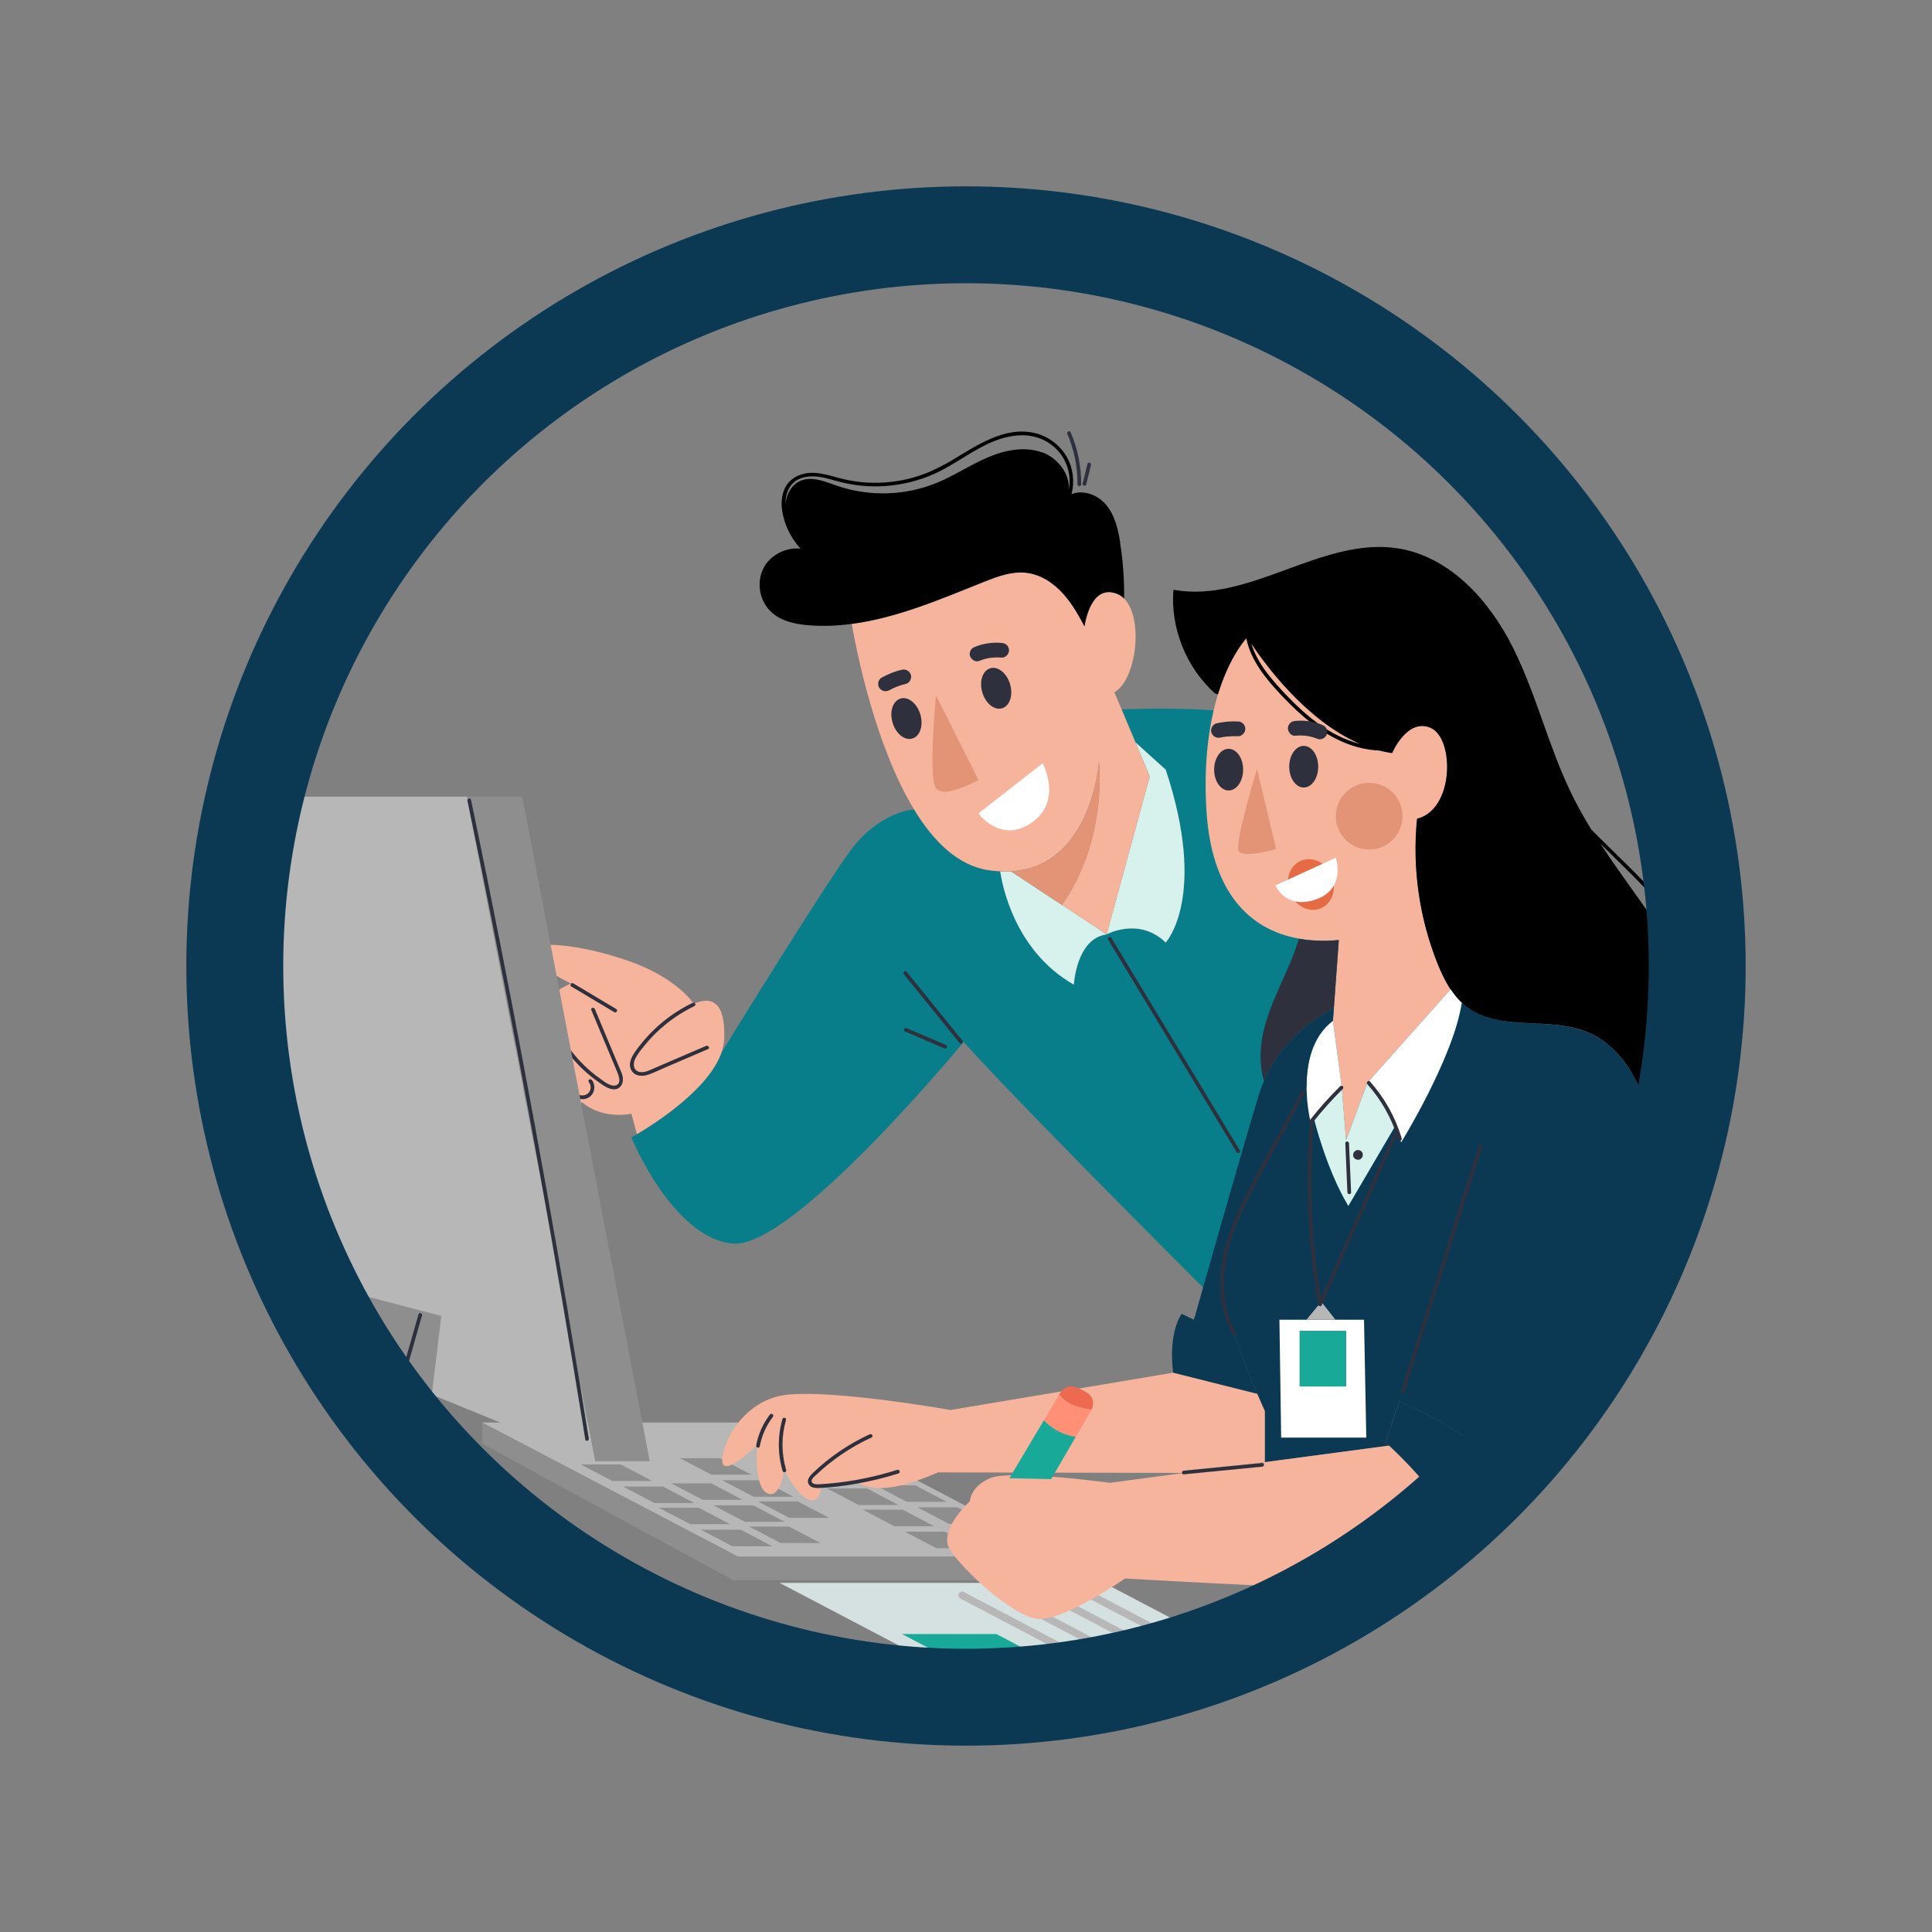 <svg xmlns="http://www.w3.org/2000/svg" xmlns:xlink="http://www.w3.org/1999/xlink" id="a" viewBox="0 0 256 256"><rect x="0" y="0" width="256" height="256" fill="#808080" stroke="none"/><defs><clipPath id="b"><circle cx="128" cy="128" r="96.89" fill="none"></circle></clipPath></defs><g clip-path="url(#b)"><path d="M127.66,138.1s-22.57,27.39-30.55,26.68c-7.98-.71-13.45-14.06-13.45-14.06,0,0,.27-.15.74-.43,2.34-1.38,9.52-5.94,11.2-10.82,1.63-2.64,13.47-21.84,17.07-26.74,3.88-5.26,8.44-5.47,8.44-5.47,2.57,4.23,5.82,7.44,9.84,8.05.55.08,1.09.14,1.6.16.24,1.72,1.86,10.5,9.75,14.99,0,0,.3-6.12,4.35-6.66,0,0,4.28-2.35,7.82,1.09,0,0,5.6-6.01,0-22.9l-4-3.62h0s-1.83-4.37-1.83-4.37c0,0,20.46-1.02,25.19,3.36,4.73,4.38,35,44.43,35,44.43l-44.03,34.18s-26.69-26.47-37.12-37.89Z" fill="#087e8b"></path><path d="M154.46,101.99c5.6,16.88,0,22.9,0,22.9-3.53-3.43-7.82-1.09-7.82-1.09l5.71-20.93-1.89-4.5,4,3.62Z" fill="#d7f2ed"></path><path d="M140.72,119.9l5.92,3.91c-4.04.54-4.35,6.66-4.35,6.66-7.88-4.49-9.5-13.27-9.75-14.99.5.02.98.02,1.44,0l6.73,4.44Z" fill="#d7f2ed"></path><path d="M127.52,137.88c-2.46-3.04-4.93-6.08-7.39-9.12-.2-.24-.54.1-.35.35,2.46,3.04,4.93,6.08,7.39,9.12.2.24.54-.1.35-.35Z" fill="#2e303d"></path><path d="M125.37,138.48c-1.74-.75-3.49-1.5-5.23-2.24-.29-.12-.54.3-.25.42,1.74.75,3.49,1.5,5.23,2.25.29.12.54-.3.25-.42Z" fill="#2e303d"></path><path d="M164.28,152.42c-2.22-3.67-4.43-7.33-6.65-11-2.21-3.65-4.41-7.3-6.62-10.95-1.25-2.07-2.5-4.14-3.75-6.2-.16-.27-.59-.02-.42.25,2.22,3.67,4.43,7.33,6.65,11,2.21,3.65,4.41,7.3,6.62,10.95,1.25,2.07,2.5,4.14,3.75,6.2.16.27.59.02.42-.25Z" fill="#2e303d"></path><path d="M95.96,137.66c-.02.6-.15,1.2-.36,1.8-1.68,4.87-8.87,9.44-11.2,10.82l-.74-2.7s-3.79.85-6.56-1.55c-.07.14-.19.27-.33.36-.39.24-.88.24-1.34.2-2.08-.19-4.1-.98-5.75-2.27-.97-.76-1.85-1.74-2.12-2.94-.26-1.14.18-2.49,1.19-3.05-.04-.18-.06-.37-.07-.55-.04-1.06.51-2.08,1.27-2.82.7-.69,1.56-1.19,2.43-1.66,0-.04.02-.08.03-.12.21-.75.75-1.38,1.37-1.84.57-.42,1.21-.72,1.86-1.02-3.13-1.61-6.14-3.4-5.84-4.2.61-1.63,7.03-1.05,13.52,1.22,6.49,2.28,8.61,5.67,8.61,5.67,2.02-.89,4.23-.72,4.03,4.66Z" fill="#f5b49b"></path><path d="M93.58,138.58c-1.51.65-3.03,1.3-4.54,1.95-.77.33-1.53.66-2.3.99-.63.27-1.4.71-2.1.49-.76-.24-.77-1.09-.48-1.7.29-.61.75-1.17,1.17-1.69.83-1.04,1.77-1.99,2.8-2.83,1.19-.98,2.5-1.81,3.89-2.48.28-.14.04-.56-.25-.42-2.68,1.29-5.07,3.2-6.91,5.54-.72.91-2.07,2.52-.99,3.67.49.52,1.28.52,1.92.33.79-.25,1.56-.64,2.32-.97,1.9-.82,3.81-1.63,5.71-2.45.29-.12.04-.54-.25-.42Z" fill="#2e303d"></path><path d="M81.65,133.7c-1.9-1.13-3.79-2.26-5.69-3.4-.27-.16-.52.26-.25.42l5.69,3.4c.27.16.52-.26.25-.42Z" fill="#2e303d"></path><path d="M82.54,142.85c-.05-.46-.26-.89-.44-1.31-.2-.47-.39-.93-.59-1.4-.9-2.15-1.8-4.3-2.69-6.44-.12-.29-.59-.16-.47.13.73,1.74,1.45,3.47,2.18,5.21.37.88.73,1.76,1.1,2.63.22.53.91,1.93-.08,2.16-.69.16-1.5-.53-2.03-.9-.61-.43-1.19-.9-1.73-1.4-1.09-1-2.05-2.13-2.86-3.36-.92-1.39-1.63-2.91-2.13-4.5-.09-.3-.56-.17-.47.13.95,3.08,2.73,5.9,5.11,8.08.58.53,1.19,1.02,1.83,1.47.61.43,1.34,1,2.12.99.8-.01,1.23-.75,1.14-1.48Z" fill="#2e303d"></path><path d="M78.43,143.11c-.19-.25-.61,0-.42.25.33.44.36,1.03-.02,1.45-.39.41-.96.42-1.45.2-.5-.22-.94-.59-1.37-.93-.45-.35-.88-.71-1.31-1.08-1.7-1.47-3.27-3.09-4.68-4.84-.2-.24-.54.1-.35.35,1.3,1.61,2.72,3.11,4.27,4.48.75.67,1.53,1.31,2.34,1.91.71.53,1.63,1.03,2.5.56.85-.46,1.07-1.58.49-2.35Z" fill="#2e303d"></path><path d="M152.35,102.87l-5.71,20.93-5.92-3.91c6.09-8.65,4.9-18.93,4.9-18.93,0,0-.95,13.84-11.63,14.49-.46.03-.94.03-1.44,0-.51-.02-1.05-.08-1.6-.16-4.02-.61-7.27-3.82-9.84-8.05-5.11-8.4-7.58-20.77-8.25-24.56,6.02-.79,11.86-3.31,17.57-5.59,1.76-.7,3.63-1.4,5.52-1.19,1.94.21,3.67,1.36,4.97,2.82,1.14,1.28,1.99,2.77,2.79,4.28.22-1.38,1.16-5.51,4.29-4.32.36.14.68.36.96.64,2.6,2.62,1.64,10.75-1.3,12.41l.96,2.28,1.83,4.36h0s1.89,4.5,1.89,4.5Z" fill="#f5b49b"></path><path d="M145.63,100.97s1.19,10.28-4.9,18.93l-6.73-4.44c10.69-.65,11.63-14.49,11.63-14.49Z" fill="#e39476"></path><path d="M148.44,71.93c-.29-1.84-.74-3.75-1.97-5.15-1.1-1.25-3-1.91-4.49-1.3.43-1.64.22-3.44-.62-4.92-.87-1.53-2.36-2.68-4.06-3.13-4.14-1.08-7.93,1.65-11.3,3.64-1.8,1.06-3.68,1.92-5.72,2.4-1.99.47-4.05.61-6.08.42-1.03-.1-2.05-.29-3.06-.56-1-.27-2-.58-3.04-.66-1.73-.14-3.48.52-4.18,2.2-.65,1.57-.31,3.4.31,4.92.44,1.07,1.07,2.05,1.84,2.91-1.88-.2-3.87.77-4.81,2.41-1.07,1.87-.69,4.44.87,5.92,1.34,1.29,3.29,1.7,5.14,1.83,1.88.14,3.73.06,5.58-.19,6.02-.79,11.86-3.31,17.57-5.59,1.76-.7,3.63-1.4,5.52-1.19,1.94.21,3.67,1.36,4.97,2.82,1.14,1.28,1.99,2.77,2.79,4.28.22-1.38,1.16-5.51,4.29-4.32.36.14.68.36.96.64.03-2.47-.14-4.95-.53-7.39ZM138.06,59.94c-2.34-.84-4.96-.29-7.23.69-2.28.98-4.36,2.38-6.65,3.33-4.18,1.73-8.99,1.88-13.26.41-1.58-.55-3.31-1.31-4.85-.66-1.19.51-1.86,1.76-1.98,3.07,0-.29.01-.59.06-.88.13-.78.48-1.53,1.1-2.04.68-.55,1.58-.74,2.44-.74,1.01,0,1.99.29,2.95.56.94.26,1.88.47,2.85.6,3.75.5,7.63-.14,11.01-1.83,3.47-1.73,6.64-4.64,10.71-4.77,1.82-.06,3.57.58,4.84,1.9,1.28,1.33,1.88,3.21,1.63,5.04,0,.06-.03.12-.04.19.09-2.08-1.53-4.15-3.56-4.89Z"></path><path d="M138.15,101.14s2.72,4.97-1.43,7.85c-4.15,2.89-7.07-1.21-7.07-1.21l8.5-6.64Z" fill="#fff"></path><path d="M124.02,92.14l5.64,11.21s-4.59,2.58-5.64,1.09c-1.06-1.5,0-12.3,0-12.3Z" fill="#e39476"></path><path d="M121.95,94.67c.43,1.46-.04,2.89-1.06,3.19-1.02.3-2.19-.64-2.62-2.11-.43-1.46.04-2.89,1.06-3.19,1.02-.3,2.19.64,2.62,2.11Z" fill="#2e303d"></path><path d="M133.84,90.66c.43,1.46-.04,2.89-1.06,3.19s-2.19-.64-2.62-2.11c-.43-1.46.04-2.89,1.06-3.19,1.02-.3,2.19.64,2.62,2.11Z" fill="#2e303d"></path><path d="M119.47,88.75c-.93.22-1.82.58-2.65,1.04-.45.25-.6.93-.31,1.35.31.45.87.58,1.35.31.21-.11.42-.22.63-.32.5-.21,1.01-.39,1.54-.51.5-.12.83-.73.66-1.21-.18-.52-.68-.79-1.21-.66Z" fill="#2e303d"></path><path d="M133.4,85.46c-.21-.18-.42-.24-.69-.27-1.18-.11-2.42.07-3.52.52-.25.1-.45.23-.58.47-.11.21-.16.51-.08.74.16.46.71.87,1.21.66.46-.19.93-.32,1.41-.4.53-.07,1.06-.09,1.59-.04.24.02.54-.14.69-.31.16-.17.28-.45.27-.69-.02-.26-.11-.52-.31-.69Z" fill="#2e303d"></path><path d="M141.85,57.26c-.12-.29-.55-.04-.42.25.91,2.1,1.36,4.38,1.34,6.67,0,.31.49.31.49,0,.02-2.38-.46-4.74-1.4-6.92Z" fill="#2e303d"></path><path d="M144.09,61.48c-.21.86-.42,1.72-.63,2.58-.07.31.4.44.47.13.21-.86.42-1.72.63-2.58.07-.31-.4-.44-.47-.13Z" fill="#2e303d"></path><polygon points="140.77 206.25 140.77 209.38 97.15 209.38 63.91 191.3 63.91 188.49 97.79 206.25 140.77 206.25" fill="#8e8e8e"></polygon><polygon points="140.77 206.25 97.79 206.25 63.91 188.49 106.89 188.49 140.77 206.25" fill="#b7b7b7"></polygon><polygon points="102.34 204.89 97.05 204.89 92.87 202.7 98.17 202.7 102.34 204.89" fill="#8e8e8e"></polygon><polygon points="96.74 201.96 91.45 201.96 87.28 199.78 92.57 199.78 96.74 201.96" fill="#8e8e8e"></polygon><polygon points="92.01 199.16 86.72 199.16 82.55 196.97 87.84 196.97 92.01 199.16" fill="#8e8e8e"></polygon><polygon points="86.42 196.24 81.13 196.24 76.95 194.05 82.25 194.05 86.42 196.24" fill="#8e8e8e"></polygon><polygon points="108.72 204.46 103.43 204.46 99.26 202.28 104.55 202.28 108.72 204.46" fill="#8e8e8e"></polygon><polygon points="103.99 201.65 98.7 201.65 94.53 199.47 99.82 199.47 103.99 201.65" fill="#8e8e8e"></polygon><polygon points="98.4 198.73 93.11 198.73 88.93 196.55 94.23 196.55 98.4 198.73" fill="#8e8e8e"></polygon><polygon points="109.88 201.13 104.59 201.13 100.42 198.95 105.71 198.95 109.88 201.13" fill="#8e8e8e"></polygon><polygon points="105.15 198.33 99.86 198.33 95.68 196.14 100.98 196.14 105.15 198.33" fill="#8e8e8e"></polygon><polygon points="99.55 195.4 94.26 195.4 90.09 193.22 95.38 193.22 99.55 195.4" fill="#8e8e8e"></polygon><polygon points="129.38 205.15 124.08 205.15 119.91 202.96 125.2 202.96 129.38 205.15" fill="#8e8e8e"></polygon><polygon points="123.78 202.23 118.49 202.23 114.32 200.04 119.61 200.04 123.78 202.23" fill="#8e8e8e"></polygon><polygon points="119.05 199.42 113.76 199.42 109.59 197.23 114.88 197.23 119.05 199.42" fill="#8e8e8e"></polygon><polygon points="113.46 196.5 108.16 196.5 103.99 194.31 109.28 194.31 113.46 196.5" fill="#8e8e8e"></polygon><polygon points="135.76 204.73 130.47 204.73 126.3 202.54 131.59 202.54 135.76 204.73" fill="#8e8e8e"></polygon><polygon points="131.03 201.92 125.74 201.92 121.57 199.73 126.86 199.73 131.03 201.92" fill="#8e8e8e"></polygon><polygon points="125.44 199 120.14 199 115.97 196.81 121.27 196.81 125.44 199" fill="#8e8e8e"></polygon><polygon points="168.22 221.26 125.25 221.26 103.3 209.74 146.28 209.74 168.22 221.26" fill="#d5e0e0"></polygon><polygon points="138.42 219.88 125.91 219.88 119.52 216.52 132.03 216.52 138.42 219.88" fill="#18a999"></polygon><path d="M142.32,219.67c-.08,0-.15-.02-.23-.06l-14.83-7.79c-.24-.13-.33-.42-.21-.66.13-.24.42-.33.66-.21l14.83,7.79c.24.13.33.42.21.66-.09.17-.26.26-.43.26Z" fill="#b7b7b7"></path><path d="M147.31,219.38c-.08,0-.15-.02-.23-.06l-14.83-7.79c-.24-.13-.33-.42-.21-.66.13-.24.42-.33.66-.21l14.83,7.79c.24.13.33.42.21.66-.09.17-.26.26-.43.26Z" fill="#b7b7b7"></path><path d="M154.1,219.81c-.08,0-.15-.02-.23-.06l-14.83-7.79c-.24-.13-.33-.42-.21-.66.13-.24.42-.33.66-.21l14.83,7.79c.24.13.33.42.21.66-.09.17-.26.26-.43.26Z" fill="#b7b7b7"></path><path d="M159.08,219.52c-.08,0-.15-.02-.23-.06l-14.83-7.79c-.24-.13-.33-.42-.21-.66.13-.24.42-.33.66-.21l14.83,7.79c.24.13.33.42.21.66-.09.17-.26.26-.43.26Z" fill="#b7b7b7"></path><path d="M192.22,131.09l-11.04,12.39-2.82,7.61-.58-7.14-1.16-8.7.12-1.61.66-9.09c-1.83.17-3.62.12-5.29-.18-6.6-1.17-11.63-6.21-12.26-17.12-.39-6.64.44-11.65,1.54-15.26,1.63-5.3,3.89-7.57,3.89-7.57,0,0,8.26,13.83,19.2,15.36,0,0,2-4.73,5.13-3.33,3.13,1.39,3.13,10.8-1.83,12.03-.65,6.51.3,13.17,2.74,19.24.47,1.16,1.01,2.32,1.7,3.36Z" fill="#f5b49b"></path><circle cx="181.42" cy="108.15" r="4.42" fill="#e39476"></circle><path d="M177.05,129.31l.35-4.76" fill="#2e303d"></path><path d="M176.74,133.65s-6.34,2.84-9.25,9.57c-.63-2.04-.56-4.28-.11-6.37.51-2.35,1.48-4.56,2.46-6.75.84-1.87,1.69-3.75,2.27-5.71,1.68.3,3.46.35,5.29.18l-.66,9.09Z" fill="#2e303d"></path><path d="M166.57,101.89l2.52,10.6s-4.38,1.32-4.96.27c-.58-1.05,2.44-10.87,2.44-10.87Z" fill="#e39476"></path><path d="M228.26,133.4c-1.31-5.36-4.49-10-8.12-14.07-2.93-3.3-6.19-6.28-9.29-9.42-.97-1.58-1.87-3.19-2.68-4.86-3.03-6.25-4.62-13.13-7.74-19.33-3.12-6.21-8.36-11.99-15.22-13.06-10.08-1.57-19.7,7.36-29.73,5.48-.4,5.1,1.71,10.34,5.52,13.75l.38.12c1.4-4.55,3.26-6.86,3.76-7.43.6,3,2.69,5.47,4.75,7.65,2.41,2.55,5.13,4.92,8.42,6.24,1.42.57,2.94.92,4.46.98.56.14,1.12.26,1.69.34,0,0,2-4.73,5.13-3.33,3.13,1.39,3.13,10.8-1.83,12.03-.65,6.51.3,13.17,2.74,19.24.47,1.16,1.01,2.32,1.7,3.36.43.65.91,1.25,1.47,1.78h0c.2.19.41.37.64.54,4.3,3.28,10.63,1.31,15.69,3.22,4.68,1.76,7.59,6.69,8.35,11.63.77,4.95-.23,9.98-1.22,14.88l.09.03c.1-.29.19-.59.28-.88,6.57-2.32,10.46-9.44,10.77-16.45.94-4.08.98-8.37-.02-12.44ZM174.57,95.81c-1.37-1-2.63-2.16-3.81-3.38-1.16-1.19-2.3-2.43-3.26-3.79-.72-1.03-1.32-2.15-1.69-3.35,1.69,2.55,7.17,10.17,14.42,13.29-2.04-.52-3.96-1.52-5.67-2.77ZM228.24,143.38c-.48-7.08-3.9-13.69-7.85-19.62-2.69-4.03-5.67-7.9-8.32-11.96,1.88,1.86,3.8,3.7,5.64,5.61,3.88,4.03,7.56,8.52,9.43,13.87,1.35,3.87,1.69,8.05,1.11,12.1Z"></path><path d="M164.72,101.98c0,1.53-.86,2.76-1.92,2.76s-1.92-1.24-1.92-2.76.86-2.76,1.92-2.76,1.92,1.24,1.92,2.76Z" fill="#2e303d"></path><path d="M174.67,101.59c0,1.53-.86,2.76-1.92,2.76s-1.92-1.24-1.92-2.76.86-2.76,1.92-2.76,1.92,1.24,1.92,2.76Z" fill="#2e303d"></path><path d="M164.03,95.6c-.95-.05-1.91.04-2.84.25-.5.11-.84.72-.68,1.2.17.52.67.8,1.2.68.23-.05.46-.09.7-.12.54-.06,1.08-.08,1.62-.06.51.03,1-.47.98-.98-.02-.55-.43-.95-.98-.98Z" fill="#2e303d"></path><path d="M175.73,96.48c-.15-.23-.33-.35-.58-.45-1.1-.45-2.34-.62-3.52-.5-.27.03-.5.09-.69.29-.17.17-.3.45-.29.69.02.49.43,1.03.98.98.49-.05.98-.04,1.47.01.53.08,1.04.22,1.53.42.22.09.56.02.75-.1.2-.12.4-.35.45-.58.06-.25.04-.53-.1-.75Z" fill="#2e303d"></path><path d="M176.47,116.08c.71,1.75.04,3.67-1.49,4.29-1.53.62-3.35-.3-4.05-2.05s-.04-3.67,1.49-4.29c1.53-.62,3.35.3,4.05,2.05Z" fill="#e56b45"></path><path d="M177,113.65s1.46,4.18-2.75,5.57c-3.43,1.13-4.87-1.12-5.26-1.89l8.01-3.68Z" fill="#fff"></path><path d="M217.14,163.15l.09.03c-1.36,4.22-2.9,8.45-4.46,12.45h0c-4.82,12.34-9.79,22.41-9.94,22.71-4.76-6.57-13.63-10.94-16.51-12.24-.59-.26-.93-.4-.93-.4l-1.81,5.44c.15.14.31.28.45.42l-16.44,2.19v-6.78s-.41-.88-1.01-2.28c-.82-1.91-2.01-4.78-3-7.67-1.09-3.18-1.95-6.38-1.84-8.35.27-5.07,11.39-24.64,11.39-24.64.01,2.82.64,5.1.64,5.1.05-.3.16-.63.33-.95.05.21,1.62,6.7,4.56,11.62l6.26-10.67c.26.67.51,1.42.74,2.24,0,0,6.94-11.22,8.03-18.48.2.19.41.37.64.54,4.3,3.28,10.63,1.31,15.69,3.22,4.68,1.76,7.59,6.69,8.35,11.63.77,4.95-.23,9.98-1.22,14.88Z" fill="#0b3954"></path><path d="M212.77,175.63l2.93,25.74h-13.19l1.09-1.9c-.24-.39-.5-.76-.77-1.13.15-.3,5.12-10.36,9.94-22.7Z" fill="#0b3954"></path><path d="M202.83,198.33c.27.37.53.75.77,1.13l-1.09,1.9-5.52,9.61s-1.94-9.13-12.95-19.42c-.15-.14-.3-.28-.45-.42l1.81-5.44s.34.14.93.4c2.88,1.3,11.75,5.66,16.51,12.24Z" fill="#0b3954"></path><path d="M196.99,210.97s-12.63.22-47.92-1.81c0,0-8.25,5.71-11.59,5.35-3.35-.36-9.97-6.57-11.6-9.15-1.63-2.58,2.63-6.43,2.63-6.43,0,0,.04-1.95,2.72-3.08,1.19-.5,4.46-.44,7.73-.21,4.07.29,8.12.84,8.12.84l9.82-1.31,10.71-1.43,16.44-2.19c11.01,10.29,12.95,19.42,12.95,19.42Z" fill="#f5b49b"></path><path d="M193.69,132.87h0c-1.09,7.26-8.03,18.49-8.03,18.49-.23-.82-.48-1.57-.74-2.24-1.68-4.34-3.74-5.64-3.74-5.64l11.04-12.39c.43.65.91,1.25,1.47,1.78Z" fill="#fff"></path><path d="M184.92,149.12l-6.26,10.67c-2.94-4.92-4.51-11.41-4.56-11.62h0c.98-1.99,3.68-4.21,3.68-4.21l.58,7.14,2.82-7.61s2.06,1.3,3.74,5.64Z" fill="#d7f2ed"></path><path d="M173.11,174.87h7.63l.3,15.62h-11.28l-.23-15.62h3.58ZM178.35,183.71v-7.34h-6.13v7.34h6.13Z" fill="#fff"></path><rect x="172.22" y="176.37" width="6.13" height="7.34" fill="#18a999"></rect><path d="M176.62,135.25l1.16,8.7s-2.7,2.22-3.68,4.21h0c-.17.33-.28.66-.33.96,0,0-.63-2.28-.64-5.1-.01-3,.66-6.61,3.49-8.76Z" fill="#fff"></path><polygon points="175.08 172.49 176.96 174.87 173.11 174.87 175.08 172.49" fill="#b7b7b7"></polygon><path d="M167.49,143.21c2.91-6.72,9.25-9.57,9.25-9.57l-.12,1.61c-2.84,2.15-3.5,5.77-3.49,8.76,0,0-11.12,19.57-11.39,24.64-.1,1.97.75,5.17,1.84,8.35l-.66.17-4.77-2.32.15-.31s6.07-21.52,8.52-29.53c.19-.63.42-1.23.67-1.8Z" fill="#0b3954"></path><path d="M167.59,186.96v6.78l-10.71,1.43-32.58-.07c-5.51,2.37-8.37,2.5-10.5,1.44-.87.06-4.13.42-5,.47-.08.94-.37,1.77-1.15,1.77-1.76,0-3.73-3.94-3.73-3.94,0,0-.54,3.94-2.31,2.99-1.76-.95-1.29-6.34-1.29-6.34,0,0-4.01,3.93-4.55,2.45-.54-1.49,2.11-8.54,8.7-9.15,6.59-.61,21.47,2.04,21.47,2.04l29.51-4.94,11.14,2.8c.6,1.4,1.01,2.28,1.01,2.28Z" fill="#f5b49b"></path><path d="M166.59,184.68l-11.14-2.8c-.68-5.48,1.13-7.79,1.13-7.79l1.57.76,5.44,2.15h0c.99,2.89,2.18,5.77,3,7.67Z" fill="#0b3954"></path><path d="M144.16,184.63c.7.48.89,1.44.46,2.17-3.45-.44-4.27-2.01-4.27-2.01.28-.48.85-1.05,1.4-1.08.67-.03,1.55.34,2.41.92Z" fill="#ed694f"></path><path d="M144.63,186.8l-2.08,3.59c-2.74-.4-4.21-2.21-4.21-2.21l2.02-3.4s.82,1.57,4.27,2.01Z" fill="#ff9076"></path><path d="M142.54,190.39l-3.25,5.6-5.54-.12,4.58-7.69s1.47,1.81,4.21,2.21Z" fill="#18a999"></path><path d="M195.95,151.81c-1.34,4.22-2.68,8.45-4.02,12.67-1.34,4.21-2.67,8.41-4.01,12.62-.76,2.38-1.51,4.77-2.27,7.15-.1.3.38.43.47.13,1.34-4.22,2.68-8.45,4.02-12.67,1.34-4.21,2.67-8.41,4.01-12.62.76-2.38,1.51-4.77,2.27-7.15.1-.3-.38-.43-.47-.13Z" fill="#2e303d"></path><path d="M212.52,176.32c-2.81,5.59-5.39,11.29-7.74,17.09-.66,1.64-1.3,3.28-1.93,4.93-.11.29.36.42.47.13,2.2-5.81,4.63-11.53,7.29-17.15.76-1.59,1.53-3.18,2.32-4.76.14-.28-.28-.53-.42-.25Z" fill="#2e303d"></path><path d="M172.47,144.59c-2.32,4.31-4.71,8.59-6.96,12.94-2.04,3.92-3.83,8.13-3.82,12.62,0,2.34.52,4.67,1.68,6.72.16.27.58.03.42-.25-2.11-3.72-1.92-8.24-.7-12.22.66-2.14,1.59-4.19,2.61-6.18,1.07-2.08,2.2-4.13,3.31-6.19,1.3-2.4,2.59-4.8,3.89-7.2.15-.28-.27-.52-.42-.25Z" fill="#2e303d"></path><path d="M184.89,149.69c-2.64,5.97-5.28,11.95-7.92,17.92-.64,1.46-1.29,2.91-1.93,4.37-.99-5.95-1.41-12-1.25-18.03.05-1.79.15-3.58.3-5.37.03-.31-.46-.31-.49,0-.53,6.35-.43,12.75.32,19.07.21,1.73.46,3.46.76,5.17,0,.05,0,.09.03.12.03.08.08.12.15.13.1.04.21.02.27-.11,0,0,0,0,0-.01.02-.02.03-.05.03-.08,2.63-5.94,5.26-11.89,7.88-17.83.75-1.71,1.51-3.41,2.26-5.12.13-.29-.3-.53-.42-.25Z" fill="#2e303d"></path><path d="M167.25,193.85c-3.47.34-6.93.68-10.4,1.02-.31.03-.31.52,0,.49,3.47-.34,6.93-.68,10.4-1.02.31-.03.31-.52,0-.49Z" fill="#2e303d"></path><path d="M118.91,194.76c-2.91.92-5.93,1.54-8.97,1.81-.35.03-.7.06-1.05.08-.29.02-.6.05-.89,0-.22-.05-.47-.15-.46-.42.02-.33.44-.65.66-.85,1-.95,2.08-1.82,3.22-2.6,1.29-.89,2.65-1.66,4.07-2.31.29-.13.04-.55-.25-.42-2.76,1.27-5.31,3-7.5,5.1-.41.39-.95.98-.55,1.57.28.43.89.47,1.35.45,1.65-.07,3.31-.28,4.94-.57,1.88-.33,3.74-.78,5.56-1.36.3-.09.17-.57-.13-.47Z" fill="#2e303d"></path><path d="M104.17,194.78c-.64-2.16-.65-4.46-.02-6.62.09-.3-.38-.43-.47-.13-.65,2.24-.64,4.64.02,6.88.09.3.56.17.47-.13Z" fill="#2e303d"></path><path d="M102.33,187.37c-.12-.07-.25-.02-.33.09-.91,1.19-1.53,2.59-1.8,4.06-.06.31.41.44.47.13.27-1.44.87-2.78,1.76-3.94.08-.11.02-.27-.09-.33Z" fill="#2e303d"></path><path d="M177.58,143.93c-1.41,1.4-2.74,2.88-3.97,4.44-.19.24.15.59.35.35,1.23-1.56,2.56-3.04,3.97-4.44.22-.22-.12-.57-.35-.35Z" fill="#2e303d"></path><path d="M185.74,150.85c-.83-2.79-2.27-5.37-4.21-7.54-.21-.24-.55.11-.35.35,1.88,2.11,3.28,4.62,4.08,7.32.09.3.56.17.47-.13Z" fill="#2e303d"></path><path d="M178.75,151.49c-.01-.31-.5-.32-.49,0,.09,2.17.19,4.33.28,6.5.01.31.5.32.49,0-.09-2.17-.19-4.33-.28-6.5Z" fill="#2e303d"></path><path d="M180.52,152.74c-.14-.28-.5-.43-.79-.32-.09.03-.17.09-.23.15,0,0-.02,0-.03.02-.01.02-.02.04-.03.05-.02.03-.05.05-.07.08,0,.02,0,.04-.02.06,0,.02,0,.03-.02.05-.02.06-.03.12-.03.18,0,0,0,.01,0,.02,0,.02,0,.03,0,.05,0,.04,0,.08,0,.12,0,.02.02.03.02.04.01.03.03.05.04.08.02.04.05.09.08.12,0,0,0,.02.02.03.02.02.04.03.06.04.02.02.04.05.07.07.01,0,.02,0,.04.01.03.02.07.02.1.04.04.01.08.03.12.04.15.02.32,0,.44-.1.13-.09.22-.22.27-.37.04-.16.02-.32-.05-.47Z" fill="#2e303d"></path><polygon points="55.84 196.01 54.39 207.98 79.4 206.44 79.4 211.42 42.98 215.5 33.1 207.98 44.37 181.32 48.41 171.74 58.47 174.37 57.21 184.79 55.84 196.01" fill="#8e8e8e"></polygon><polygon points="69.2 105.56 86.1 193.62 78.85 193.62 61.87 105.56 69.2 105.56" fill="#8e8e8e"></polygon><polygon points="79.4 206.44 54.39 207.98 55.84 196.01 79.4 206.44" fill="#b7b7b7"></polygon><polygon points="61.87 105.56 78.85 193.62 57.21 184.79 58.47 174.37 48.41 171.74 44.37 181.32 42.57 180.56 23 105.56 61.87 105.56" fill="#b7b7b7"></polygon><path d="M75.29,174.05c-.94-5.51-1.9-11.02-2.89-16.53-.99-5.53-2.01-11.06-3.05-16.58-1.04-5.5-2.1-10.99-3.18-16.47s-2.19-10.97-3.33-16.44c-.14-.68-.28-1.37-.43-2.05-.06-.31-.54-.18-.47.13,1.14,5.47,2.26,10.95,3.35,16.44,1.09,5.48,2.16,10.97,3.2,16.47,1.05,5.52,2.07,11.05,3.07,16.58.99,5.5,1.96,11.01,2.9,16.52.94,5.51,1.86,11.03,2.76,16.55.11.69.22,1.38.33,2.07.05.31.52.18.47-.13-.89-5.52-1.8-11.04-2.74-16.55Z" fill="#2e303d"></path><path d="M55.45,174.16c-1.49,5.3-3.03,10.59-4.64,15.85-1.6,5.25-3.26,10.47-4.98,15.68-.97,2.95-1.97,5.89-2.98,8.82-.1.3.37.43.47.13,1.79-5.2,3.53-10.43,5.2-15.67,1.67-5.23,3.28-10.47,4.83-15.73.88-2.98,1.73-5.96,2.57-8.95.09-.3-.39-.43-.47-.13Z" fill="#2e303d"></path></g><circle cx="128" cy="128" r="96.89" fill="none" stroke="#0b3954" stroke-miterlimit="10" stroke-width="12.84"></circle></svg>